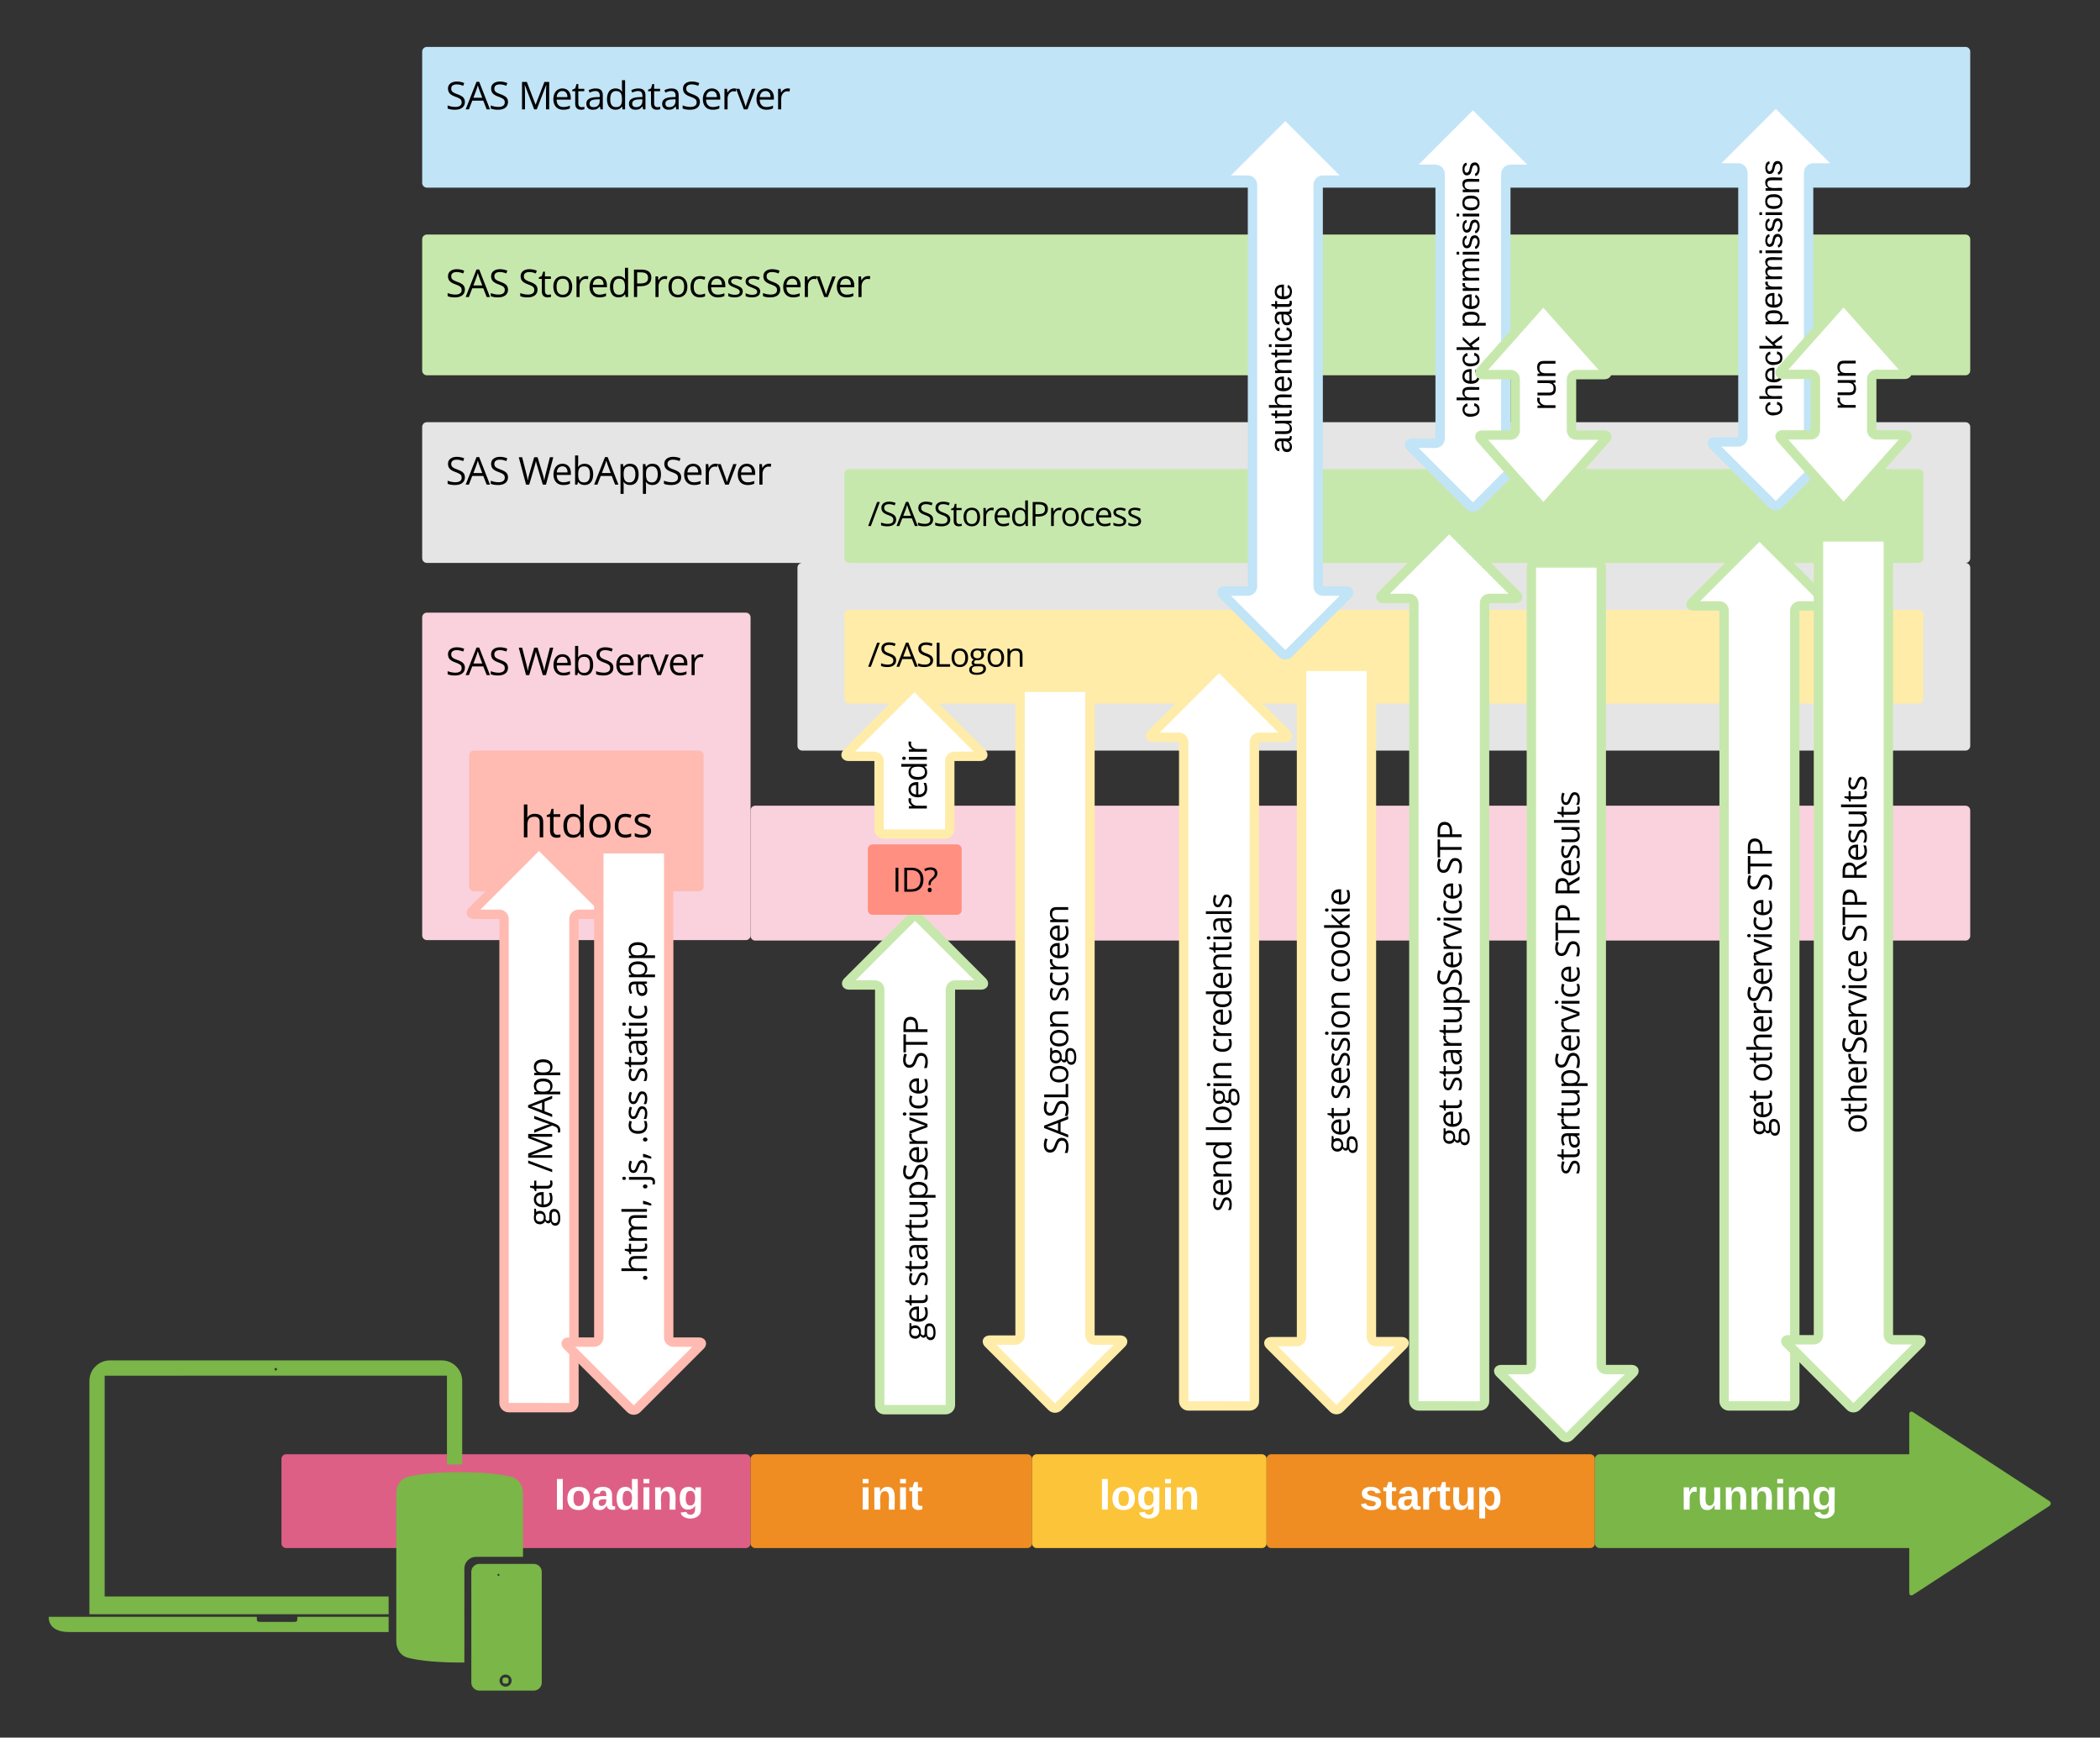 <?xml version="1.0"?>
<svg xmlns="http://www.w3.org/2000/svg" xmlns:xlink="http://www.w3.org/1999/xlink" width="895.33" height="740.81" viewBox="0 0 895.33 740.81"><rect x="0" y="0" width="895.33" height="740.81" fill="#333333" stroke="none"/><g transform="translate(-60 -100)"><path d="M240 498.8c0 1.1.9 2 2 2h136c1.1 0 2-.9 2-2V363.2c0-1.1-.9-2-2-2H242c-1.1 0-2 .9-2 2z" fill="#f9d2de"></path><use xlink:href="#a" transform="matrix(1,0,0,1,250,371.2) translate(0 16.627)"></use><use xlink:href="#b" transform="matrix(1,0,0,1,250,371.2) translate(30.959 16.627)"></use><path d="M380 499c0 1.1.9 2 2 2h516c1.1 0 2-.9 2-2v-53.5c0-1.1-.9-2-2-2H382c-1.1 0-2 .9-2 2z" fill="#f9d2de"></path><path d="M260 478c0 1.1.9 2 2 2h96c1.1 0 2-.9 2-2v-56c0-1.1-.9-2-2-2h-96c-1.1 0-2 .9-2 2z" fill="#ffbbb1"></path><use xlink:href="#c" transform="matrix(1,0,0,1,265,425) translate(16.77 31.983)"></use><path d="M400 418c0 1.1.9 2 2 2h496c1.1 0 2-.9 2-2v-76c0-1.1-.9-2-2-2H402c-1.1 0-2 .9-2 2zM240 338c0 1.1.9 2 2 2h656c1.1 0 2-.9 2-2v-56c0-1.1-.9-2-2-2H242c-1.1 0-2 .9-2 2z" fill="#e5e5e5"></path><use xlink:href="#a" transform="matrix(1,0,0,1,250,290) translate(0 16.627)"></use><use xlink:href="#d" transform="matrix(1,0,0,1,250,290) translate(30.959 16.627)"></use><path d="M420 338c0 1.1.9 2 2 2h456c1.1 0 2-.9 2-2v-36c0-1.1-.9-2-2-2H422c-1.1 0-2 .9-2 2z" fill="#c7e8ac"></path><use xlink:href="#e" transform="matrix(1,0,0,1,430,310) translate(0 14.251)"></use><path d="M240 178c0 1.1.9 2 2 2h656c1.1 0 2-.9 2-2v-56c0-1.1-.9-2-2-2H242c-1.1 0-2 .9-2 2z" fill="#c1e4f7"></path><use xlink:href="#a" transform="matrix(1,0,0,1,250,130) translate(0 16.627)"></use><use xlink:href="#f" transform="matrix(1,0,0,1,250,130) translate(30.959 16.627)"></use><path d="M420 398c0 1.1.9 2 2 2h456c1.1 0 2-.9 2-2v-36c0-1.1-.9-2-2-2H422c-1.1 0-2 .9-2 2z" fill="#ffeca9"></path><use xlink:href="#g" transform="matrix(1,0,0,1,430,370) translate(0 14.251)"></use><path d="M240 258c0 1.1.9 2 2 2h656c1.1 0 2-.9 2-2v-56c0-1.1-.9-2-2-2H242c-1.1 0-2 .9-2 2z" fill="#c7e8ac"></path><use xlink:href="#a" transform="matrix(1,0,0,1,250,210) translate(0 16.627)"></use><use xlink:href="#h" transform="matrix(1,0,0,1,250,210) translate(30.959 16.627)"></use><path d="M686.6 145.6c.77-.77 2.03-.77 2.8 0l25.2 25.2c.77.77.5 1.4-.6 1.4h-10c-1.1 0-2 .9-2 2V287c0 1.1.9 2 2 2h10c1.1 0 1.37.63.6 1.4l-25.2 25.2c-.77.77-2.03.77-2.8 0l-25.2-25.2c-.77-.77-.5-1.4.6-1.4h10c1.1 0 2-.9 2-2V174.2c0-1.1-.9-2-2-2h-10c-1.1 0-1.37-.63-.6-1.4z" stroke="#c1e4f7" stroke-width="4" fill="#fff"></path><use xlink:href="#i" transform="matrix(6.123233995736766e-17,-1,1,6.123233995736766e-17,674,303) translate(24.759 16.667)"></use><use xlink:href="#j" transform="matrix(6.123233995736766e-17,-1,1,6.123233995736766e-17,674,303) translate(63.278 16.667)"></use><path d="M716.67 229.7c.74-.83 1.92-.83 2.66 0l25.34 28.5c.74.83.43 1.5-.67 1.5h-12c-1.1 0-2 .9-2 2v21.8c0 1.1.9 2 2 2h12c1.1 0 1.4.67.67 1.5l-25.34 28.5c-.74.83-1.92.83-2.66 0L691.33 287c-.74-.83-.43-1.5.67-1.5h12c1.1 0 2-.9 2-2v-21.8c0-1.1-.9-2-2-2h-12c-1.1 0-1.4-.67-.67-1.5z" stroke="#c7e8ac" stroke-width="4" fill="#fff"></path><use xlink:href="#k" transform="matrix(6.123233995736766e-17,-1,1,6.123233995736766e-17,706,301.25) translate(26.095 17.173)"></use><path d="M276.9 700.14c-1.1 0-2-.9-2-2V491.8c0-1.1-.9-2-2-2H262c-1.1 0-1.37-.63-.6-1.4l27-27c.77-.77 2.03-.77 2.8 0l27 27c.77.77.5 1.4-.6 1.4h-10.9c-1.1 0-2 .9-2 2v206.34c0 1.1-.9 2-2 2z" stroke="#ffbbb1" stroke-width="4" fill="#fff"></path><use xlink:href="#l" transform="matrix(6.123233995736767e-17,-1,1,6.123233995736767e-17,260.25,700.144) translate(77.307 35.173)"></use><use xlink:href="#m" transform="matrix(6.123233995736767e-17,-1,1,6.123233995736767e-17,260.25,700.144) translate(100.262 35.173)"></use><path d="M343.1 461.86c1.1 0 2 .9 2 2V670.2c0 1.1.9 2 2 2H358c1.1 0 1.37.63.6 1.4l-27 27c-.77.77-2.03.77-2.8 0l-27-27c-.77-.77-.5-1.4.6-1.4h10.9c1.1 0 2-.9 2-2V463.86c0-1.1.9-2 2-2z" stroke="#ffbbb1" stroke-width="4" fill="#fff"></path><use xlink:href="#n" transform="matrix(3.0616169978683826e-16,-1,1,3.0616169978683826e-16,300.65,687.1) translate(40.415 35.173)"></use><use xlink:href="#o" transform="matrix(3.0616169978683826e-16,-1,1,3.0616169978683826e-16,300.65,687.1) translate(79.361 35.173)"></use><use xlink:href="#p" transform="matrix(3.0616169978683826e-16,-1,1,3.0616169978683826e-16,300.65,687.1) translate(99.374 35.173)"></use><use xlink:href="#q" transform="matrix(3.0616169978683826e-16,-1,1,3.0616169978683826e-16,300.65,687.1) translate(125.454 35.173)"></use><use xlink:href="#r" transform="matrix(3.0616169978683826e-16,-1,1,3.0616169978683826e-16,300.65,687.1) translate(161.828 35.173)"></use><path d="M437.07 701c-1.1 0-2-.9-2-2V521.93c0-1.1-.9-2-2-2H422c-1.1 0-1.37-.63-.6-1.4l27.32-27.32c.78-.77 2.05-.77 2.83 0l27.3 27.32c.78.78.52 1.4-.58 1.4H467.2c-1.1 0-2 .9-2 2V699c0 1.1-.9 2-2 2z" stroke="#c7e8ac" stroke-width="4" fill="#fff"></path><use xlink:href="#l" transform="matrix(6.123233995736767e-17,-1,1,6.123233995736767e-17,420.25,701) translate(29.376 35.173)"></use><use xlink:href="#s" transform="matrix(6.123233995736767e-17,-1,1,6.123233995736767e-17,420.25,701) translate(52.331 35.173)"></use><use xlink:href="#t" transform="matrix(6.123233995736767e-17,-1,1,6.123233995736767e-17,420.25,701) translate(144.903 35.173)"></use><path d="M522.7 393.04c1.1 0 2 .9 2 2v274.3c0 1.1.9 2 2 2h10.9c1.1 0 1.37.63.6 1.4l-27 27c-.77.77-2.03.77-2.8 0l-27-27c-.77-.77-.5-1.4.6-1.4h10.9c1.1 0 2-.9 2-2v-274.3c0-1.1.9-2 2-2z" stroke="#ffeca9" stroke-width="4" fill="#fff"></path><use xlink:href="#u" transform="matrix(3.0616169978683826e-16,-1,1,3.0616169978683826e-16,480.25,686.24) translate(93.96 35.173)"></use><use xlink:href="#v" transform="matrix(3.0616169978683826e-16,-1,1,3.0616169978683826e-16,480.25,686.24) translate(159.012 35.173)"></use><path d="M430 488c0 1.1.9 2 2 2h36c1.1 0 2-.9 2-2v-26c0-1.1-.9-2-2-2h-36c-1.1 0-2 .9-2 2z" fill="#ff8f80"></path><use xlink:href="#w" transform="matrix(1,0,0,1,435,465) translate(5.42 15.173)"></use><path d="M815.7 145c.78-.77 2.04-.77 2.82 0l25.17 25.2c.78.77.5 1.4-.6 1.4h-10c-1.1 0-2 .9-2 2v112.8c0 1.1.9 2 2 2h10c1.1 0 1.38.63.6 1.4L818.5 315c-.78.77-2.04.77-2.83 0l-25.18-25.2c-.78-.77-.52-1.4.6-1.4h10c1.1 0 2-.9 2-2V173.6c0-1.1-.9-2-2-2h-10c-1.12 0-1.38-.63-.6-1.4z" stroke="#c1e4f7" stroke-width="4" fill="#fff"></path><use xlink:href="#i" transform="matrix(6.123233995736766e-17,-1,1,6.123233995736766e-17,803.109,302.4) translate(24.759 16.667)"></use><use xlink:href="#j" transform="matrix(6.123233995736766e-17,-1,1,6.123233995736766e-17,803.109,302.4) translate(63.278 16.667)"></use><path d="M844.67 229.6c.74-.83 1.92-.83 2.66 0l25.34 28.5c.74.83.43 1.5-.67 1.5h-12c-1.1 0-2 .9-2 2v21.8c0 1.1.9 2 2 2h12c1.1 0 1.4.67.67 1.5l-25.34 28.5c-.74.83-1.92.83-2.66 0l-25.34-28.5c-.74-.83-.43-1.5.67-1.5h12c1.1 0 2-.9 2-2v-21.8c0-1.1-.9-2-2-2h-12c-1.1 0-1.4-.67-.67-1.5z" stroke="#c7e8ac" stroke-width="4" fill="#fff"></path><use xlink:href="#k" transform="matrix(6.123233995736766e-17,-1,1,6.123233995736766e-17,834,301.15) translate(26.095 17.173)"></use><path d="M664.8 699.4c-1.1 0-2-.9-2-2V357.13c0-1.1-.9-2-2-2h-11.07c-1.1 0-1.36-.63-.58-1.4l27.3-27.32c.78-.77 2.05-.77 2.83 0l27.3 27.32c.8.78.52 1.4-.58 1.4h-11.07c-1.1 0-2 .9-2 2V697.4c0 1.1-.9 2-2 2z" stroke="#c7e8ac" stroke-width="4" fill="#fff"></path><use xlink:href="#l" transform="matrix(6.123233995736767e-17,-1,1,6.123233995736767e-17,647.983,699.4) translate(110.876 35.173)"></use><use xlink:href="#s" transform="matrix(6.123233995736767e-17,-1,1,6.123233995736767e-17,647.983,699.4) translate(133.831 35.173)"></use><use xlink:href="#t" transform="matrix(6.123233995736767e-17,-1,1,6.123233995736767e-17,647.983,699.4) translate(226.403 35.173)"></use><path d="M642.7 384.1c1.1 0 2 .9 2 2V670c0 1.1.9 2 2 2h10.9c1.1 0 1.37.63.6 1.4l-27 27c-.77.77-2.03.77-2.8 0l-27-27c-.77-.77-.5-1.4.6-1.4h10.9c1.1 0 2-.9 2-2V386.1c0-1.1.9-2 2-2z" stroke="#ffeca9" stroke-width="4" fill="#fff"></path><use xlink:href="#l" transform="matrix(3.0616169978683826e-16,-1,1,3.0616169978683826e-16,600.25,686.9) translate(95.051 35.173)"></use><use xlink:href="#x" transform="matrix(3.0616169978683826e-16,-1,1,3.0616169978683826e-16,600.25,686.9) translate(118.007 35.173)"></use><use xlink:href="#y" transform="matrix(3.0616169978683826e-16,-1,1,3.0616169978683826e-16,600.25,686.9) translate(167.643 35.173)"></use><path d="M436.8 455.6c-1.1 0-2-.9-2-2v-29.16c0-1.1-.9-2-2-2h-11.07c-1.1 0-1.36-.64-.58-1.42l27.3-27.3c.78-.78 2.05-.78 2.83 0l27.3 27.3c.8.78.52 1.42-.58 1.42h-11.07c-1.1 0-2 .9-2 2v29.16c0 1.1-.9 2-2 2z" stroke="#ffeca9" stroke-width="4" fill="#fff"></path><use xlink:href="#z" transform="matrix(6.123233995736767e-17,-1,1,6.123233995736767e-17,419.983,455.6) translate(9.679 35.173)"></use><path d="M740.7 340c1.1 0 2 .9 2 2v339.9c0 1.1.9 2 2 2h10.9c1.1 0 1.37.63.6 1.4l-27 26.98c-.77.78-2.03.78-2.8 0l-27-26.97c-.77-.77-.5-1.4.6-1.4h10.9c1.1 0 2-.9 2-2V342c0-1.1.9-2 2-2z" stroke="#c7e8ac" stroke-width="4" fill="#fff"></path><use xlink:href="#A" transform="matrix(3.0616169978683826e-16,-1,1,3.0616169978683826e-16,698.25,698.798) translate(97.768 35.173)"></use><use xlink:href="#B" transform="matrix(3.0616169978683826e-16,-1,1,3.0616169978683826e-16,698.25,698.798) translate(190.34 35.173)"></use><use xlink:href="#C" transform="matrix(3.0616169978683826e-16,-1,1,3.0616169978683826e-16,698.25,698.798) translate(216.525 35.173)"></use><path d="M797.07 699.4c-1.1 0-2-.9-2-2V360.33c0-1.1-.9-2-2-2H782c-1.1 0-1.37-.63-.6-1.4l27.32-27.32c.78-.77 2.05-.77 2.83 0l27.3 27.32c.78.78.52 1.4-.58 1.4H827.2c-1.1 0-2 .9-2 2V697.4c0 1.1-.9 2-2 2z" stroke="#c7e8ac" stroke-width="4" fill="#fff"></path><g><use xlink:href="#l" transform="matrix(6.123233995736767e-17,-1,1,6.123233995736767e-17,780.25,699.4) translate(114.936 35.173)"></use><use xlink:href="#D" transform="matrix(6.123233995736767e-17,-1,1,6.123233995736767e-17,780.25,699.4) translate(137.891 35.173)"></use><use xlink:href="#t" transform="matrix(6.123233995736767e-17,-1,1,6.123233995736767e-17,780.25,699.4) translate(219.343 35.173)"></use></g><g><path d="M863.1 328.9c1.1 0 2 .9 2 2v338.3c0 1.1.9 2 2 2H878c1.1 0 1.37.63.6 1.4l-27 27c-.77.77-2.03.77-2.8 0l-27-27c-.77-.77-.5-1.4.6-1.4h10.9c1.1 0 2-.9 2-2V330.9c0-1.1.9-2 2-2z" stroke="#c7e8ac" stroke-width="4" fill="#fff"></path></g><g><use xlink:href="#E" transform="matrix(3.0616169978683826e-16,-1,1,3.0616169978683826e-16,820.65,686.1) translate(102.828 35.173)"></use><use xlink:href="#B" transform="matrix(3.0616169978683826e-16,-1,1,3.0616169978683826e-16,820.65,686.1) translate(184.28 35.173)"></use><use xlink:href="#C" transform="matrix(3.0616169978683826e-16,-1,1,3.0616169978683826e-16,820.65,686.1) translate(210.465 35.173)"></use></g><g><path d="M606.6 150.2c.77-.77 2.03-.77 2.8 0l25.2 25.2c.77.77.5 1.4-.6 1.4h-10c-1.1 0-2 .9-2 2V350c0 1.1.9 2 2 2h10c1.1 0 1.37.63.6 1.4l-25.2 25.2c-.77.77-2.03.77-2.8 0l-25.2-25.2c-.77-.77-.5-1.4.6-1.4h10c1.1 0 2-.9 2-2V178.8c0-1.1-.9-2-2-2h-10c-1.1 0-1.37-.63-.6-1.4z" stroke="#c1e4f7" stroke-width="4" fill="#fff"></path></g><g><use xlink:href="#F" transform="matrix(6.123233995736766e-17,-1,1,6.123233995736766e-17,594,366) translate(72.722 16.667)"></use></g><g><path d="M566.67 699.4c-1.1 0-2-.9-2-2V416.33c0-1.1-.9-2-2-2H551.6c-1.1 0-1.37-.63-.6-1.4l27.32-27.32c.78-.77 2.05-.77 2.83 0l27.3 27.32c.78.78.52 1.4-.58 1.4H596.8c-1.1 0-2 .9-2 2V697.4c0 1.1-.9 2-2 2z" stroke="#ffeca9" stroke-width="4" fill="#fff"></path></g><g><use xlink:href="#G" transform="matrix(6.123233995736767e-17,-1,1,6.123233995736767e-17,549.85,699.4) translate(82.762 35.173)"></use><use xlink:href="#H" transform="matrix(6.123233995736767e-17,-1,1,6.123233995736767e-17,549.85,699.4) translate(116.421 35.173)"></use><use xlink:href="#I" transform="matrix(6.123233995736767e-17,-1,1,6.123233995736767e-17,549.85,699.4) translate(150.171 35.173)"></use></g><path d="M180 722c0-1.1.9-2 2-2h196c1.1 0 2 .9 2 2v36c0 1.1-.9 2-2 2H182c-1.1 0-2-.9-2-2z" fill="#de5f85"></path><g><use xlink:href="#J" transform="matrix(1,0,0,1,200,720) translate(96.2 23.6)"></use></g><path d="M380 722c0-1.1.9-2 2-2h116c1.1 0 2 .9 2 2v36c0 1.1-.9 2-2 2H382c-1.1 0-2-.9-2-2z" fill="#ef8d22"></path><g><use xlink:href="#K" transform="matrix(1,0,0,1,400,720) translate(26.55 23.6)"></use></g><path d="M500 722c0-1.1.9-2 2-2h96c1.1 0 2 .9 2 2v36c0 1.1-.9 2-2 2h-96c-1.1 0-2-.9-2-2z" fill="#fcc438"></path><g><use xlink:href="#L" transform="matrix(1,0,0,1,520,720) translate(8.575 23.6)"></use></g><path d="M600 722c0-1.1.9-2 2-2h136c1.1 0 2 .9 2 2v36c0 1.1-.9 2-2 2H602c-1.1 0-2-.9-2-2z" fill="#ef8d22"></path><g><use xlink:href="#M" transform="matrix(1,0,0,1,620,720) translate(19.6 23.6)"></use></g><path d="M740 722c0-1.1.9-2 2-2h136c1.1 0 2 .9 2 2v36c0 1.1-.9 2-2 2H742c-1.1 0-2-.9-2-2z" fill="#7ab648"></path><g><use xlink:href="#N" transform="matrix(1,0,0,1,760,720) translate(16.625 23.6)"></use></g><path d="M282.98 763.74v-26.97c0-3.98-2.34-6.26-4.37-6.94-2.18-.73-9.5-2.2-22.65-2.2-13.14 0-20.44 1.47-22.64 2.2-2.12.72-4.36 2.96-4.36 6.94V799.65c0 3.98 2.24 6.2 4.37 6.92 2.2.74 9.5 2.23 22.65 2.23.68 0 1.35 0 2-.02v-40.04c0-2.76 2.24-5 5-5zm-32.43-77.25v37.87h6.5v-35.7c0-4.73-3.95-8.67-8.65-8.67H106.78c-4.7 0-8.66 3.94-8.66 8.66v99.57H225.7v-7.58H104.62v-94.12zm-78.9 104.98c-2.16 0-2.16 0-2.16-2.17H80.8c.02 0-.82 6.5 8.65 6.5H225.7v-6.5h-38.93c0 2.18 0 2.18-2.16 2.18zm5.94-108.23c.28 0 .52.24.52.54 0 .28-.24.52-.53.52-.3 0-.56-.24-.56-.53 0-.3.25-.55.55-.55zm83.35 86.9c0-1.88 1.54-3.4 3.44-3.4h23.16c1.9 0 3.44 1.52 3.44 3.4v47.24c0 1.88-1.54 3.4-3.44 3.4H264.4c-1.9 0-3.45-1.52-3.45-3.4zm14.6 48.94c1.42 0 2.58-1.16 2.58-2.58 0-1.43-1.16-2.58-2.58-2.58-1.4 0-2.57 1.15-2.57 2.58 0 1.42 1.16 2.57 2.57 2.57zm-1.28-3c0-.5.36-.87.84-.87h.88c.46 0 .86.38.86.86v.85c0 .48-.38.86-.86.86h-.87c-.45 0-.83-.37-.83-.85zm.42 0c0-.25.18-.44.43-.44h.85c.23 0 .44.18.44.43v.84c0 .24-.2.43-.44.43h-.85c-.23 0-.44-.18-.44-.43zm-.85-44.64c0-.24.16-.43.42-.43h4.7c.24 0 .45.2.45.43 0 .24-.2.43-.45.43h-4.7c-.23 0-.42-.22-.42-.44zm-1.3.43c.24 0 .43-.2.43-.44s-.2-.43-.42-.43c-.23 0-.44.2-.44.43 0 .24.2.43.44.43zm-9.87 3.43h26.6v36.9h-26.6z" fill="#7ab648"></path><g><path d="M875.68 779.9c-.93.6-1.68.2-1.68-.9v-76c0-1.1.75-1.5 1.68-.9l57.98 37.8c.92.6.92 1.6 0 2.2z" fill="#7ab648"></path></g><defs><path d="M584-1331c-162 0-287 69-287 219 0 118 43 164 123 214 44 28 112 56 203 89 153 55 259 113 317 176s86 144 86 244c-1 276-228 409-520 409-173 0-307-22-400-67v-164c109 46 257 81 406 82 199 1 342-68 342-244 0-120-47-164-132-214-47-28-121-58-218-93-136-49-234-106-292-173s-87-154-87-261c-1-239 209-369 463-369 145 0 279 27 401 80l-53 148c-121-51-238-76-352-76" id="O"></path><path d="M1120 0L938-465H352L172 0H0l578-1468h143L1296 0h-176zM885-618c-81-228-168-420-238-664-57 230-159 449-235 664h473" id="P"></path><g id="a"><use transform="matrix(0.008,0,0,0.008,0,0)" xlink:href="#O"></use><use transform="matrix(0.008,0,0,0.008,8.537,0)" xlink:href="#P"></use><use transform="matrix(0.008,0,0,0.008,18.381,0)" xlink:href="#O"></use></g><path d="M1477 0h-168c-114-383-232-756-342-1143-19-66-26-106-27-119-15 88-39 184-70 289L584 0H416L27-1462h180l231 903c32 127 55 241 70 344 18-122 46-241 80-358l262-889h180l275 897c32 103 59 220 81 350 13-95 37-210 72-346l230-901h180" id="Q"></path><path d="M995-51C878-2 799 19 639 20c-329 2-524-221-524-559 0-326 172-577 481-577 278 0 451 210 446 493v105H287c4 242 121 392 358 393 118 0 235-25 350-74v148zM864-653c2-195-85-324-270-324-190 0-288 139-303 324h573" id="R"></path><path d="M686 20c-159 0-273-61-344-161h-12L295 0H176v-1556h166c-2 198 6 423-8 606h8c77-109 192-164 344-164 310 0 455 234 455 565 0 329-147 569-455 569zm283-571c0-257-72-424-307-424-256 0-320 146-320 426s68 430 324 430c228 0 303-184 303-432" id="S"></path><path d="M340-893c80-153 237-262 467-211l-23 154c-45-10-85-15-120-15-184-3-322 182-322 377V0H176v-1096h137l19 203h8" id="T"></path><path d="M516-150c94-315 146-423 332-946h178L610 0H416L0-1096h178c98 281 253 670 330 946h8" id="U"></path><g id="b"><use transform="matrix(0.008,0,0,0.008,0,0)" xlink:href="#Q"></use><use transform="matrix(0.008,0,0,0.008,14.09,0)" xlink:href="#R"></use><use transform="matrix(0.008,0,0,0.008,22.817,0)" xlink:href="#S"></use><use transform="matrix(0.008,0,0,0.008,32.349,0)" xlink:href="#O"></use><use transform="matrix(0.008,0,0,0.008,40.887,0)" xlink:href="#R"></use><use transform="matrix(0.008,0,0,0.008,49.614,0)" xlink:href="#T"></use><use transform="matrix(0.008,0,0,0.008,55.964,0)" xlink:href="#U"></use><use transform="matrix(0.008,0,0,0.008,63.757,0)" xlink:href="#R"></use><use transform="matrix(0.008,0,0,0.008,72.484,0)" xlink:href="#T"></use></g><path d="M690-1114c271 2 402 123 402 399V0H926v-709c-1-177-76-266-252-266-251 0-332 135-332 402V0H176v-1556h166c-4 200 8 426-8 612h10c61-100 187-171 346-170" id="V"></path><path d="M354-322c-2 123 60 204 176 205 51 1 114-10 150-20v127C647 7 557 20 506 20 294 20 188-92 188-315v-652H31v-80l157-69 70-234h96v254h318v129H354v645" id="W"></path><path d="M115-545c0-330 146-571 454-571 149 0 263 54 342 162h13c-20-185-8-401-11-602h166V0H944l-22-147h-9C836-36 722 20 569 20c-309 0-454-234-454-565zm172 2c0 249 78 424 303 424 257 0 327-150 323-426-4-282-68-432-325-432-220 0-301 191-301 434" id="X"></path><path d="M621-1116c316 0 501 239 501 567 0 339-180 575-508 569S119-212 115-549c-4-339 178-567 506-567zm-5 141c-239 0-329 168-329 426 0 255 93 430 331 430s332-174 332-430-95-426-334-426" id="Y"></path><path d="M287-543c-1 247 91 418 323 418 91 0 185-20 281-59v147C818 1 725 20 614 20c-329 0-499-221-499-561 0-349 172-575 510-575 96 0 221 26 282 57l-51 141c-61-25-157-50-235-51-223 0-334 142-334 426" id="Z"></path><path d="M502-977c-130 0-238 32-238 139 0 75 39 101 95 134 33 19 97 46 192 81 130 48 217 95 263 143s69 108 69 181C883-73 695 20 449 20 304 20 190-3 109-49v-154c91 47 216 86 344 86 149 0 270-36 270-168 0-43-21-76-55-109-56-55-367-158-434-208-74-55-128-109-128-225 0-327 490-342 754-217l-59 135c-110-45-210-68-299-68" id="aa"></path><g id="c"><use transform="matrix(0.009,0,0,0.009,0,0)" xlink:href="#V"></use><use transform="matrix(0.009,0,0,0.009,11.048,0)" xlink:href="#W"></use><use transform="matrix(0.009,0,0,0.009,17.402,0)" xlink:href="#X"></use><use transform="matrix(0.009,0,0,0.009,28.433,0)" xlink:href="#Y"></use><use transform="matrix(0.009,0,0,0.009,39.305,0)" xlink:href="#Z"></use><use transform="matrix(0.009,0,0,0.009,47.874,0)" xlink:href="#aa"></use></g><path d="M1141-549c0 329-147 569-455 569-159 0-273-61-344-161h-12c23 199 7 418 12 633H176v-1588h135l23 150h8c77-108 175-170 344-170 311 0 455 237 455 567zm-172-2c0-242-88-424-307-424-256 0-323 154-320 426 3 280 68 430 324 430 213 0 303-196 303-432" id="ab"></path><g id="d"><use transform="matrix(0.008,0,0,0.008,0,0)" xlink:href="#Q"></use><use transform="matrix(0.008,0,0,0.008,14.09,0)" xlink:href="#R"></use><use transform="matrix(0.008,0,0,0.008,22.817,0)" xlink:href="#S"></use><use transform="matrix(0.008,0,0,0.008,32.349,0)" xlink:href="#P"></use><use transform="matrix(0.008,0,0,0.008,42.193,0)" xlink:href="#ab"></use><use transform="matrix(0.008,0,0,0.008,51.725,0)" xlink:href="#ab"></use><use transform="matrix(0.008,0,0,0.008,61.258,0)" xlink:href="#O"></use><use transform="matrix(0.008,0,0,0.008,69.795,0)" xlink:href="#R"></use><use transform="matrix(0.008,0,0,0.008,78.522,0)" xlink:href="#T"></use><use transform="matrix(0.008,0,0,0.008,84.872,0)" xlink:href="#U"></use><use transform="matrix(0.008,0,0,0.008,92.665,0)" xlink:href="#R"></use><use transform="matrix(0.008,0,0,0.008,101.392,0)" xlink:href="#T"></use></g><path d="M731-1462L186 0H20l545-1462h166" id="ac"></path><path d="M1128-1036c0 321-241 464-585 461H371V0H201v-1462h379c365 0 548 142 548 426zm-176 8c0-218-150-286-391-287H371v594h153c270-3 428-62 428-307" id="ad"></path><g id="e"><use transform="matrix(0.007,0,0,0.007,0,0)" xlink:href="#ac"></use><use transform="matrix(0.007,0,0,0.007,4.896,0)" xlink:href="#O"></use><use transform="matrix(0.007,0,0,0.007,12.214,0)" xlink:href="#P"></use><use transform="matrix(0.007,0,0,0.007,20.651,0)" xlink:href="#O"></use><use transform="matrix(0.007,0,0,0.007,27.969,0)" xlink:href="#O"></use><use transform="matrix(0.007,0,0,0.007,35.286,0)" xlink:href="#W"></use><use transform="matrix(0.007,0,0,0.007,39.993,0)" xlink:href="#Y"></use><use transform="matrix(0.007,0,0,0.007,48.047,0)" xlink:href="#T"></use><use transform="matrix(0.007,0,0,0.007,53.223,0)" xlink:href="#R"></use><use transform="matrix(0.007,0,0,0.007,60.703,0)" xlink:href="#X"></use><use transform="matrix(0.007,0,0,0.007,68.874,0)" xlink:href="#ad"></use><use transform="matrix(0.007,0,0,0.007,76.901,0)" xlink:href="#T"></use><use transform="matrix(0.007,0,0,0.007,82.077,0)" xlink:href="#Y"></use><use transform="matrix(0.007,0,0,0.007,90.13,0)" xlink:href="#Z"></use><use transform="matrix(0.007,0,0,0.007,96.478,0)" xlink:href="#R"></use><use transform="matrix(0.007,0,0,0.007,103.958,0)" xlink:href="#aa"></use><use transform="matrix(0.007,0,0,0.007,110.319,0)" xlink:href="#aa"></use></g><path d="M848 0L352-1296h-8c27 395 8 875 14 1296H201v-1462h256L920-256h8l467-1206h254V0h-170c6-439-13-873 14-1294h-8L985 0H848" id="ae"></path><path d="M588-1114c260 0 384 106 385 366V0H850l-33-156h-8C708-34 639 17 442 20 231 23 94-94 94-303c0-221 177-337 531-348l186-6c11-203-40-320-233-320-91 0-195 28-310 84l-51-127c97-53 229-94 371-94zM268-301c-1 123 81 184 207 184 203 0 334-120 332-323v-99c-257 14-539-7-539 238" id="af"></path><g id="f"><use transform="matrix(0.008,0,0,0.008,0,0)" xlink:href="#ae"></use><use transform="matrix(0.008,0,0,0.008,14.044,0)" xlink:href="#R"></use><use transform="matrix(0.008,0,0,0.008,22.771,0)" xlink:href="#W"></use><use transform="matrix(0.008,0,0,0.008,28.263,0)" xlink:href="#af"></use><use transform="matrix(0.008,0,0,0.008,36.914,0)" xlink:href="#X"></use><use transform="matrix(0.008,0,0,0.008,46.446,0)" xlink:href="#af"></use><use transform="matrix(0.008,0,0,0.008,55.098,0)" xlink:href="#W"></use><use transform="matrix(0.008,0,0,0.008,60.589,0)" xlink:href="#af"></use><use transform="matrix(0.008,0,0,0.008,69.24,0)" xlink:href="#O"></use><use transform="matrix(0.008,0,0,0.008,77.778,0)" xlink:href="#R"></use><use transform="matrix(0.008,0,0,0.008,86.505,0)" xlink:href="#T"></use><use transform="matrix(0.008,0,0,0.008,92.855,0)" xlink:href="#U"></use><use transform="matrix(0.008,0,0,0.008,100.648,0)" xlink:href="#R"></use><use transform="matrix(0.008,0,0,0.008,109.375,0)" xlink:href="#T"></use></g><path d="M201 0v-1462h170v1308h645V0H201" id="ag"></path><path d="M125-741c0-247 161-377 414-375 57 0 109 7 155 20h379v105l-203 24c37 48 72 129 72 219 0 255-227 390-504 345-71 37-106 84-106 141 0 78 66 88 164 88h194c219-1 369 87 369 293 0 121-49 213-146 277s-239 96-426 96c-250 0-448-83-448-306C39 36 147-58 283-86c-52-23-102-79-99-152 4-104 57-143 133-192-107-42-192-164-192-311zM438-25c-143-1-242 70-239 209s131 181 290 181c139 0 242-21 309-63s101-98 101-169c0-147-88-158-262-158H438zm94-970c-158 0-243 88-243 250 0 153 93 233 246 233 162 0 243-79 243-236 0-165-82-247-246-247" id="ah"></path><path d="M694-1116c270 0 399 125 398 401V0H926v-709c-1-177-76-266-252-266-250 0-332 133-332 400V0H176v-1096h135l27 150h8c62-101 190-170 348-170" id="ai"></path><g id="g"><use transform="matrix(0.007,0,0,0.007,0,0)" xlink:href="#ac"></use><use transform="matrix(0.007,0,0,0.007,4.896,0)" xlink:href="#O"></use><use transform="matrix(0.007,0,0,0.007,12.214,0)" xlink:href="#P"></use><use transform="matrix(0.007,0,0,0.007,20.651,0)" xlink:href="#O"></use><use transform="matrix(0.007,0,0,0.007,27.969,0)" xlink:href="#ag"></use><use transform="matrix(0.007,0,0,0.007,34.889,0)" xlink:href="#Y"></use><use transform="matrix(0.007,0,0,0.007,42.943,0)" xlink:href="#ah"></use><use transform="matrix(0.007,0,0,0.007,50.247,0)" xlink:href="#Y"></use><use transform="matrix(0.007,0,0,0.007,58.301,0)" xlink:href="#ai"></use></g><g id="h"><use transform="matrix(0.008,0,0,0.008,0,0)" xlink:href="#O"></use><use transform="matrix(0.008,0,0,0.008,8.537,0)" xlink:href="#W"></use><use transform="matrix(0.008,0,0,0.008,14.029,0)" xlink:href="#Y"></use><use transform="matrix(0.008,0,0,0.008,23.424,0)" xlink:href="#T"></use><use transform="matrix(0.008,0,0,0.008,29.463,0)" xlink:href="#R"></use><use transform="matrix(0.008,0,0,0.008,38.19,0)" xlink:href="#X"></use><use transform="matrix(0.008,0,0,0.008,47.722,0)" xlink:href="#ad"></use><use transform="matrix(0.008,0,0,0.008,57.088,0)" xlink:href="#T"></use><use transform="matrix(0.008,0,0,0.008,63.126,0)" xlink:href="#Y"></use><use transform="matrix(0.008,0,0,0.008,72.522,0)" xlink:href="#Z"></use><use transform="matrix(0.008,0,0,0.008,79.927,0)" xlink:href="#R"></use><use transform="matrix(0.008,0,0,0.008,88.655,0)" xlink:href="#aa"></use><use transform="matrix(0.008,0,0,0.008,96.075,0)" xlink:href="#aa"></use><use transform="matrix(0.008,0,0,0.008,103.496,0)" xlink:href="#O"></use><use transform="matrix(0.008,0,0,0.008,112.033,0)" xlink:href="#R"></use><use transform="matrix(0.008,0,0,0.008,120.761,0)" xlink:href="#T"></use><use transform="matrix(0.008,0,0,0.008,127.11,0)" xlink:href="#U"></use><use transform="matrix(0.008,0,0,0.008,134.903,0)" xlink:href="#R"></use><use transform="matrix(0.008,0,0,0.008,143.631,0)" xlink:href="#T"></use></g><path d="M96-169c-40 0-48 33-48 73s9 75 48 75c24 0 41-14 43-38l32 2c-6 37-31 61-74 61-59 0-76-41-82-99-10-93 101-131 147-64 4 7 5 14 7 22l-32 3c-4-21-16-35-41-35" id="aj"></path><path d="M106-169C34-169 62-67 57 0H25v-261h32l-1 103c12-21 28-36 61-36 89 0 53 116 60 194h-32v-121c2-32-8-49-39-48" id="ak"></path><path d="M100-194c63 0 86 42 84 106H49c0 40 14 67 53 68 26 1 43-12 49-29l28 8c-11 28-37 45-77 45C44 4 14-33 15-96c1-61 26-98 85-98zm52 81c6-60-76-77-97-28-3 7-6 17-6 28h103" id="al"></path><path d="M143 0L79-87 56-68V0H24v-261h32v163l83-92h37l-77 82L181 0h-38" id="am"></path><g id="i"><use transform="matrix(0.037,0,0,0.037,0,0)" xlink:href="#aj"></use><use transform="matrix(0.037,0,0,0.037,6.667,0)" xlink:href="#ak"></use><use transform="matrix(0.037,0,0,0.037,14.074,0)" xlink:href="#al"></use><use transform="matrix(0.037,0,0,0.037,21.481,0)" xlink:href="#aj"></use><use transform="matrix(0.037,0,0,0.037,28.148,0)" xlink:href="#am"></use></g><path d="M115-194c55 1 70 41 70 98S169 2 115 4C84 4 66-9 55-30l1 105H24l-1-265h31l2 30c10-21 28-34 59-34zm-8 174c40 0 45-34 45-75s-6-73-45-74c-42 0-51 32-51 76 0 43 10 73 51 73" id="an"></path><path d="M114-163C36-179 61-72 57 0H25l-1-190h30c1 12-1 29 2 39 6-27 23-49 58-41v29" id="ao"></path><path d="M210-169c-67 3-38 105-44 169h-31v-121c0-29-5-50-35-48C34-165 62-65 56 0H25l-1-190h30c1 10-1 24 2 32 10-44 99-50 107 0 11-21 27-35 58-36 85-2 47 119 55 194h-31v-121c0-29-5-49-35-48" id="ap"></path><path d="M24-231v-30h32v30H24zM24 0v-190h32V0H24" id="aq"></path><path d="M135-143c-3-34-86-38-87 0 15 53 115 12 119 90S17 21 10-45l28-5c4 36 97 45 98 0-10-56-113-15-118-90-4-57 82-63 122-42 12 7 21 19 24 35" id="ar"></path><path d="M100-194c62-1 85 37 85 99 1 63-27 99-86 99S16-35 15-95c0-66 28-99 85-99zM99-20c44 1 53-31 53-75 0-43-8-75-51-75s-53 32-53 75 10 74 51 75" id="as"></path><path d="M117-194c89-4 53 116 60 194h-32v-121c0-31-8-49-39-48C34-167 62-67 57 0H25l-1-190h30c1 10-1 24 2 32 11-22 29-35 61-36" id="at"></path><g id="j"><use transform="matrix(0.037,0,0,0.037,0,0)" xlink:href="#an"></use><use transform="matrix(0.037,0,0,0.037,7.407,0)" xlink:href="#al"></use><use transform="matrix(0.037,0,0,0.037,14.815,0)" xlink:href="#ao"></use><use transform="matrix(0.037,0,0,0.037,19.222,0)" xlink:href="#ap"></use><use transform="matrix(0.037,0,0,0.037,30.296,0)" xlink:href="#aq"></use><use transform="matrix(0.037,0,0,0.037,33.222,0)" xlink:href="#ar"></use><use transform="matrix(0.037,0,0,0.037,39.889,0)" xlink:href="#ar"></use><use transform="matrix(0.037,0,0,0.037,46.556,0)" xlink:href="#aq"></use><use transform="matrix(0.037,0,0,0.037,49.481,0)" xlink:href="#as"></use><use transform="matrix(0.037,0,0,0.037,56.889,0)" xlink:href="#at"></use><use transform="matrix(0.037,0,0,0.037,64.296,0)" xlink:href="#ar"></use></g><path d="M563 20c-271 0-399-123-399-399v-717h168v711c1 177 76 266 252 266 250 0 331-135 331-401v-576h166V0H944l-24-147h-9C848-44 724 20 563 20" id="au"></path><g id="k"><use transform="matrix(0.007,0,0,0.007,0,0)" xlink:href="#T"></use><use transform="matrix(0.007,0,0,0.007,5.443,0)" xlink:href="#au"></use><use transform="matrix(0.007,0,0,0.007,13.626,0)" xlink:href="#ai"></use></g><g id="l"><use transform="matrix(0.007,0,0,0.007,0,0)" xlink:href="#ah"></use><use transform="matrix(0.007,0,0,0.007,7.305,0)" xlink:href="#R"></use><use transform="matrix(0.007,0,0,0.007,14.785,0)" xlink:href="#W"></use></g><path d="M526-162c88-293 120-356 326-934h178L559 152c-47 123-102 209-163 262-93 80-237 94-380 61V342c184 39 305-9 367-180L444 6 2-1096h178c103 283 263 645 338 934h8" id="av"></path><g id="m"><use transform="matrix(0.007,0,0,0.007,0,0)" xlink:href="#ac"></use><use transform="matrix(0.007,0,0,0.007,4.896,0)" xlink:href="#ae"></use><use transform="matrix(0.007,0,0,0.007,16.934,0)" xlink:href="#av"></use><use transform="matrix(0.007,0,0,0.007,23.652,0)" xlink:href="#P"></use><use transform="matrix(0.007,0,0,0.007,32.09,0)" xlink:href="#ab"></use><use transform="matrix(0.007,0,0,0.007,40.26,0)" xlink:href="#ab"></use></g><path d="M270 29c-76 0-118-48-118-135 0-84 38-135 118-136 81 0 123 51 123 136 0 82-44 135-123 135" id="aw"></path><path d="M1368-1116c259 2 372 131 371 401V0h-166v-713c0-168-66-262-230-262-221 0-303 131-303 363V0H874v-713c-1-169-66-262-231-262-235 0-301 142-301 400V0H176v-1096h135l27 150h8c56-99 174-170 324-170 171 0 283 62 336 186h8c60-108 189-187 354-186" id="ax"></path><path d="M342 0H176v-1556h166V0" id="ay"></path><path d="M63 264c30-115 88-378 105-502h182l15 23C327-69 250 132 188 264H63" id="az"></path><g id="n"><use transform="matrix(0.007,0,0,0.007,0,0)" xlink:href="#aw"></use><use transform="matrix(0.007,0,0,0.007,3.548,0)" xlink:href="#V"></use><use transform="matrix(0.007,0,0,0.007,11.732,0)" xlink:href="#W"></use><use transform="matrix(0.007,0,0,0.007,16.439,0)" xlink:href="#ax"></use><use transform="matrix(0.007,0,0,0.007,28.841,0)" xlink:href="#ay"></use><use transform="matrix(0.007,0,0,0.007,32.214,0)" xlink:href="#az"></use></g><path d="M25 352c109-1 151-60 151-172v-1276h166V168c0 216-100 324-299 324-63 0-115-8-154-25V332c46 13 91 20 136 20zm235-1634c-61 0-98-43-98-111 0-69 36-110 98-110 59 0 98 43 98 110s-39 111-98 111" id="aA"></path><g id="o"><use transform="matrix(0.007,0,0,0.007,0,0)" xlink:href="#aw"></use><use transform="matrix(0.007,0,0,0.007,3.548,0)" xlink:href="#aA"></use><use transform="matrix(0.007,0,0,0.007,6.921,0)" xlink:href="#aa"></use><use transform="matrix(0.007,0,0,0.007,13.281,0)" xlink:href="#az"></use></g><g id="p"><use transform="matrix(0.007,0,0,0.007,0,0)" xlink:href="#aw"></use><use transform="matrix(0.007,0,0,0.007,3.548,0)" xlink:href="#Z"></use><use transform="matrix(0.007,0,0,0.007,9.896,0)" xlink:href="#aa"></use><use transform="matrix(0.007,0,0,0.007,16.257,0)" xlink:href="#aa"></use></g><path d="M342 0H176v-1096h166V0zm-82-1282c-61 0-98-43-98-111 0-69 36-110 98-110 59 0 98 43 98 110s-39 111-98 111" id="aB"></path><g id="q"><use transform="matrix(0.007,0,0,0.007,0,0)" xlink:href="#aa"></use><use transform="matrix(0.007,0,0,0.007,6.361,0)" xlink:href="#W"></use><use transform="matrix(0.007,0,0,0.007,11.068,0)" xlink:href="#af"></use><use transform="matrix(0.007,0,0,0.007,18.483,0)" xlink:href="#W"></use><use transform="matrix(0.007,0,0,0.007,23.19,0)" xlink:href="#aB"></use><use transform="matrix(0.007,0,0,0.007,26.562,0)" xlink:href="#Z"></use></g><g id="r"><use transform="matrix(0.007,0,0,0.007,0,0)" xlink:href="#af"></use><use transform="matrix(0.007,0,0,0.007,7.415,0)" xlink:href="#ab"></use><use transform="matrix(0.007,0,0,0.007,15.586,0)" xlink:href="#ab"></use></g><g id="s"><use transform="matrix(0.007,0,0,0.007,0,0)" xlink:href="#aa"></use><use transform="matrix(0.007,0,0,0.007,6.361,0)" xlink:href="#W"></use><use transform="matrix(0.007,0,0,0.007,11.068,0)" xlink:href="#af"></use><use transform="matrix(0.007,0,0,0.007,18.483,0)" xlink:href="#T"></use><use transform="matrix(0.007,0,0,0.007,23.926,0)" xlink:href="#W"></use><use transform="matrix(0.007,0,0,0.007,28.633,0)" xlink:href="#au"></use><use transform="matrix(0.007,0,0,0.007,36.816,0)" xlink:href="#ab"></use><use transform="matrix(0.007,0,0,0.007,44.987,0)" xlink:href="#O"></use><use transform="matrix(0.007,0,0,0.007,52.305,0)" xlink:href="#R"></use><use transform="matrix(0.007,0,0,0.007,59.785,0)" xlink:href="#T"></use><use transform="matrix(0.007,0,0,0.007,65.228,0)" xlink:href="#U"></use><use transform="matrix(0.007,0,0,0.007,71.908,0)" xlink:href="#aB"></use><use transform="matrix(0.007,0,0,0.007,75.28,0)" xlink:href="#Z"></use><use transform="matrix(0.007,0,0,0.007,81.628,0)" xlink:href="#R"></use></g><path d="M651 0H481v-1311H18v-151h1096v151H651V0" id="aC"></path><g id="t"><use transform="matrix(0.007,0,0,0.007,0,0)" xlink:href="#O"></use><use transform="matrix(0.007,0,0,0.007,7.318,0)" xlink:href="#aC"></use><use transform="matrix(0.007,0,0,0.007,14.694,0)" xlink:href="#ad"></use></g><g id="u"><use transform="matrix(0.007,0,0,0.007,0,0)" xlink:href="#O"></use><use transform="matrix(0.007,0,0,0.007,7.318,0)" xlink:href="#P"></use><use transform="matrix(0.007,0,0,0.007,15.755,0)" xlink:href="#O"></use><use transform="matrix(0.007,0,0,0.007,23.073,0)" xlink:href="#ag"></use><use transform="matrix(0.007,0,0,0.007,29.993,0)" xlink:href="#Y"></use><use transform="matrix(0.007,0,0,0.007,38.047,0)" xlink:href="#ah"></use><use transform="matrix(0.007,0,0,0.007,45.352,0)" xlink:href="#Y"></use><use transform="matrix(0.007,0,0,0.007,53.405,0)" xlink:href="#ai"></use></g><g id="v"><use transform="matrix(0.007,0,0,0.007,0,0)" xlink:href="#aa"></use><use transform="matrix(0.007,0,0,0.007,6.361,0)" xlink:href="#Z"></use><use transform="matrix(0.007,0,0,0.007,12.708,0)" xlink:href="#T"></use><use transform="matrix(0.007,0,0,0.007,17.884,0)" xlink:href="#R"></use><use transform="matrix(0.007,0,0,0.007,25.365,0)" xlink:href="#R"></use><use transform="matrix(0.007,0,0,0.007,32.845,0)" xlink:href="#ai"></use></g><path d="M201 0v-1462h170V0H201" id="aD"></path><path d="M649-1462c450-4 719 268 719 717 0 484-276 748-762 745H201v-1462h448zM578-147c400 1 610-197 610-592 1-379-192-576-570-576H371v1168h207" id="aE"></path><path d="M422-1483c243 0 404 124 403 359 0 106-34 168-77 234-33 50-263 232-298 302-23 45-34 110-32 185H289c-6-219 43-297 170-406 91-77 147-134 171-173s36-85 36-140c-1-145-101-216-254-213-141 2-215 31-326 86l-59-135c126-66 258-99 395-99zM360 29c-77-1-120-48-120-135 0-91 40-136 120-136s121 52 121 136c0 81-43 136-121 135" id="aF"></path><g id="w"><use transform="matrix(0.007,0,0,0.007,0,0)" xlink:href="#aD"></use><use transform="matrix(0.007,0,0,0.007,3.717,0)" xlink:href="#aE"></use><use transform="matrix(0.007,0,0,0.007,13.438,0)" xlink:href="#aF"></use></g><g id="x"><use transform="matrix(0.007,0,0,0.007,0,0)" xlink:href="#aa"></use><use transform="matrix(0.007,0,0,0.007,6.361,0)" xlink:href="#R"></use><use transform="matrix(0.007,0,0,0.007,13.841,0)" xlink:href="#aa"></use><use transform="matrix(0.007,0,0,0.007,20.202,0)" xlink:href="#aa"></use><use transform="matrix(0.007,0,0,0.007,26.562,0)" xlink:href="#aB"></use><use transform="matrix(0.007,0,0,0.007,29.935,0)" xlink:href="#Y"></use><use transform="matrix(0.007,0,0,0.007,37.988,0)" xlink:href="#ai"></use></g><path d="M340-561c134-179 332-366 485-535h197L578-629 1053 0H852L465-518 340-410V0H176v-1556h164c-4 336 9 669-8 995h8" id="aG"></path><g id="y"><use transform="matrix(0.007,0,0,0.007,0,0)" xlink:href="#Z"></use><use transform="matrix(0.007,0,0,0.007,6.348,0)" xlink:href="#Y"></use><use transform="matrix(0.007,0,0,0.007,14.401,0)" xlink:href="#Y"></use><use transform="matrix(0.007,0,0,0.007,22.454,0)" xlink:href="#aG"></use><use transform="matrix(0.007,0,0,0.007,29.453,0)" xlink:href="#aB"></use><use transform="matrix(0.007,0,0,0.007,32.826,0)" xlink:href="#R"></use></g><g id="z"><use transform="matrix(0.007,0,0,0.007,0,0)" xlink:href="#T"></use><use transform="matrix(0.007,0,0,0.007,5.176,0)" xlink:href="#R"></use><use transform="matrix(0.007,0,0,0.007,12.656,0)" xlink:href="#X"></use><use transform="matrix(0.007,0,0,0.007,20.827,0)" xlink:href="#aB"></use><use transform="matrix(0.007,0,0,0.007,24.199,0)" xlink:href="#T"></use></g><g id="A"><use transform="matrix(0.007,0,0,0.007,0,0)" xlink:href="#aa"></use><use transform="matrix(0.007,0,0,0.007,6.361,0)" xlink:href="#W"></use><use transform="matrix(0.007,0,0,0.007,11.068,0)" xlink:href="#af"></use><use transform="matrix(0.007,0,0,0.007,18.483,0)" xlink:href="#T"></use><use transform="matrix(0.007,0,0,0.007,23.926,0)" xlink:href="#W"></use><use transform="matrix(0.007,0,0,0.007,28.633,0)" xlink:href="#au"></use><use transform="matrix(0.007,0,0,0.007,36.816,0)" xlink:href="#ab"></use><use transform="matrix(0.007,0,0,0.007,44.987,0)" xlink:href="#O"></use><use transform="matrix(0.007,0,0,0.007,52.305,0)" xlink:href="#R"></use><use transform="matrix(0.007,0,0,0.007,59.785,0)" xlink:href="#T"></use><use transform="matrix(0.007,0,0,0.007,65.228,0)" xlink:href="#U"></use><use transform="matrix(0.007,0,0,0.007,71.908,0)" xlink:href="#aB"></use><use transform="matrix(0.007,0,0,0.007,75.28,0)" xlink:href="#Z"></use><use transform="matrix(0.007,0,0,0.007,81.628,0)" xlink:href="#R"></use></g><g id="B"><use transform="matrix(0.007,0,0,0.007,0,0)" xlink:href="#O"></use><use transform="matrix(0.007,0,0,0.007,7.318,0)" xlink:href="#aC"></use><use transform="matrix(0.007,0,0,0.007,14.694,0)" xlink:href="#ad"></use></g><path d="M602-1462c329 0 526 109 526 413 0 193-98 324-294 392L1231 0h-201L676-608H371V0H201v-1462h401zm350 422c0-215-129-271-360-273H371v559h233c223 0 348-78 348-286" id="aH"></path><g id="C"><use transform="matrix(0.007,0,0,0.007,0,0)" xlink:href="#aH"></use><use transform="matrix(0.007,0,0,0.007,8.242,0)" xlink:href="#R"></use><use transform="matrix(0.007,0,0,0.007,15.723,0)" xlink:href="#aa"></use><use transform="matrix(0.007,0,0,0.007,22.083,0)" xlink:href="#au"></use><use transform="matrix(0.007,0,0,0.007,30.267,0)" xlink:href="#ay"></use><use transform="matrix(0.007,0,0,0.007,33.639,0)" xlink:href="#W"></use><use transform="matrix(0.007,0,0,0.007,38.346,0)" xlink:href="#aa"></use></g><g id="D"><use transform="matrix(0.007,0,0,0.007,0,0)" xlink:href="#Y"></use><use transform="matrix(0.007,0,0,0.007,8.053,0)" xlink:href="#W"></use><use transform="matrix(0.007,0,0,0.007,12.76,0)" xlink:href="#V"></use><use transform="matrix(0.007,0,0,0.007,20.944,0)" xlink:href="#R"></use><use transform="matrix(0.007,0,0,0.007,28.424,0)" xlink:href="#T"></use><use transform="matrix(0.007,0,0,0.007,33.867,0)" xlink:href="#O"></use><use transform="matrix(0.007,0,0,0.007,41.185,0)" xlink:href="#R"></use><use transform="matrix(0.007,0,0,0.007,48.665,0)" xlink:href="#T"></use><use transform="matrix(0.007,0,0,0.007,54.108,0)" xlink:href="#U"></use><use transform="matrix(0.007,0,0,0.007,60.788,0)" xlink:href="#aB"></use><use transform="matrix(0.007,0,0,0.007,64.16,0)" xlink:href="#Z"></use><use transform="matrix(0.007,0,0,0.007,70.508,0)" xlink:href="#R"></use></g><g id="E"><use transform="matrix(0.007,0,0,0.007,0,0)" xlink:href="#Y"></use><use transform="matrix(0.007,0,0,0.007,8.053,0)" xlink:href="#W"></use><use transform="matrix(0.007,0,0,0.007,12.76,0)" xlink:href="#V"></use><use transform="matrix(0.007,0,0,0.007,20.944,0)" xlink:href="#R"></use><use transform="matrix(0.007,0,0,0.007,28.424,0)" xlink:href="#T"></use><use transform="matrix(0.007,0,0,0.007,33.867,0)" xlink:href="#O"></use><use transform="matrix(0.007,0,0,0.007,41.185,0)" xlink:href="#R"></use><use transform="matrix(0.007,0,0,0.007,48.665,0)" xlink:href="#T"></use><use transform="matrix(0.007,0,0,0.007,54.108,0)" xlink:href="#U"></use><use transform="matrix(0.007,0,0,0.007,60.788,0)" xlink:href="#aB"></use><use transform="matrix(0.007,0,0,0.007,64.16,0)" xlink:href="#Z"></use><use transform="matrix(0.007,0,0,0.007,70.508,0)" xlink:href="#R"></use></g><path d="M141-36C126-15 110 5 73 4 37 3 15-17 15-53c-1-64 63-63 125-63 3-35-9-54-41-54-24 1-41 7-42 31l-33-3c5-37 33-52 76-52 45 0 72 20 72 64v82c-1 20 7 32 28 27v20c-31 9-61-2-59-35zM48-53c0 20 12 33 32 33 41-3 63-29 60-74-43 2-92-5-92 41" id="aI"></path><path d="M84 4C-5 8 30-112 23-190h32v120c0 31 7 50 39 49 72-2 45-101 50-169h31l1 190h-30c-1-10 1-25-2-33-11 22-28 36-60 37" id="aJ"></path><path d="M59-47c-2 24 18 29 38 22v24C64 9 27 4 27-40v-127H5v-23h24l9-43h21v43h35v23H59v120" id="aK"></path><g id="F"><use transform="matrix(0.037,0,0,0.037,0,0)" xlink:href="#aI"></use><use transform="matrix(0.037,0,0,0.037,7.407,0)" xlink:href="#aJ"></use><use transform="matrix(0.037,0,0,0.037,14.815,0)" xlink:href="#aK"></use><use transform="matrix(0.037,0,0,0.037,18.519,0)" xlink:href="#ak"></use><use transform="matrix(0.037,0,0,0.037,25.926,0)" xlink:href="#al"></use><use transform="matrix(0.037,0,0,0.037,33.333,0)" xlink:href="#at"></use><use transform="matrix(0.037,0,0,0.037,40.741,0)" xlink:href="#aK"></use><use transform="matrix(0.037,0,0,0.037,44.444,0)" xlink:href="#aq"></use><use transform="matrix(0.037,0,0,0.037,47.37,0)" xlink:href="#aj"></use><use transform="matrix(0.037,0,0,0.037,54.037,0)" xlink:href="#aI"></use><use transform="matrix(0.037,0,0,0.037,61.444,0)" xlink:href="#aK"></use><use transform="matrix(0.037,0,0,0.037,65.148,0)" xlink:href="#al"></use></g><g id="G"><use transform="matrix(0.007,0,0,0.007,0,0)" xlink:href="#aa"></use><use transform="matrix(0.007,0,0,0.007,6.361,0)" xlink:href="#R"></use><use transform="matrix(0.007,0,0,0.007,13.841,0)" xlink:href="#ai"></use><use transform="matrix(0.007,0,0,0.007,22.025,0)" xlink:href="#X"></use></g><g id="H"><use transform="matrix(0.007,0,0,0.007,0,0)" xlink:href="#ay"></use><use transform="matrix(0.007,0,0,0.007,3.372,0)" xlink:href="#Y"></use><use transform="matrix(0.007,0,0,0.007,11.426,0)" xlink:href="#ah"></use><use transform="matrix(0.007,0,0,0.007,18.73,0)" xlink:href="#aB"></use><use transform="matrix(0.007,0,0,0.007,22.103,0)" xlink:href="#ai"></use></g><g id="I"><use transform="matrix(0.007,0,0,0.007,0,0)" xlink:href="#Z"></use><use transform="matrix(0.007,0,0,0.007,6.348,0)" xlink:href="#T"></use><use transform="matrix(0.007,0,0,0.007,11.523,0)" xlink:href="#R"></use><use transform="matrix(0.007,0,0,0.007,19.004,0)" xlink:href="#X"></use><use transform="matrix(0.007,0,0,0.007,27.174,0)" xlink:href="#R"></use><use transform="matrix(0.007,0,0,0.007,34.655,0)" xlink:href="#ai"></use><use transform="matrix(0.007,0,0,0.007,42.839,0)" xlink:href="#W"></use><use transform="matrix(0.007,0,0,0.007,47.546,0)" xlink:href="#aB"></use><use transform="matrix(0.007,0,0,0.007,50.918,0)" xlink:href="#af"></use><use transform="matrix(0.007,0,0,0.007,58.333,0)" xlink:href="#ay"></use><use transform="matrix(0.007,0,0,0.007,61.706,0)" xlink:href="#aa"></use></g><path fill="#fff" d="M25 0v-261h50V0H25" id="aL"></path><path fill="#fff" d="M110-194c64 0 96 36 96 99 0 64-35 99-97 99-61 0-95-36-95-99 0-62 34-99 96-99zm-1 164c35 0 45-28 45-65 0-40-10-65-43-65-34 0-45 26-45 65 0 36 10 65 43 65" id="aM"></path><path fill="#fff" d="M133-34C117-15 103 5 69 4 32 3 11-16 11-54c-1-60 55-63 116-61 1-26-3-47-28-47-18 1-26 9-28 27l-52-2c7-38 36-58 82-57s74 22 75 68l1 82c-1 14 12 18 25 15v27c-30 8-71 5-69-32zm-48 3c29 0 43-24 42-57-32 0-66-3-65 30 0 17 8 27 23 27" id="aN"></path><path fill="#fff" d="M88-194c31-1 46 15 58 34l-1-101h50l1 261h-48c-2-10 0-23-3-31C134-8 116 4 84 4 32 4 16-41 15-95c0-56 19-97 73-99zm17 164c33 0 40-30 41-66 1-37-9-64-41-64s-38 30-39 65c0 43 13 65 39 65" id="aO"></path><path fill="#fff" d="M25-224v-37h50v37H25zM25 0v-190h50V0H25" id="aP"></path><path fill="#fff" d="M135-194c87-1 58 113 63 194h-50c-7-57 23-157-34-157-59 0-34 97-39 157H25l-1-190h47c2 12-1 28 3 38 12-26 28-41 61-42" id="aQ"></path><path fill="#fff" d="M195-6C206 82 75 100 31 46c-4-6-6-13-8-21l49-6c3 16 16 24 34 25 40 0 42-37 40-79-11 22-30 35-61 35-53 0-70-43-70-97 0-56 18-96 73-97 30 0 46 14 59 34l2-30h47zm-90-29c32 0 41-27 41-63 0-35-9-62-40-62-32 0-39 29-40 63 0 36 9 62 39 62" id="aR"></path><g id="J"><use transform="matrix(0.05,0,0,0.05,0,0)" xlink:href="#aL"></use><use transform="matrix(0.05,0,0,0.05,5,0)" xlink:href="#aM"></use><use transform="matrix(0.05,0,0,0.05,15.95,0)" xlink:href="#aN"></use><use transform="matrix(0.05,0,0,0.05,25.95,0)" xlink:href="#aO"></use><use transform="matrix(0.05,0,0,0.05,36.9,0)" xlink:href="#aP"></use><use transform="matrix(0.05,0,0,0.05,41.9,0)" xlink:href="#aQ"></use><use transform="matrix(0.05,0,0,0.05,52.85,0)" xlink:href="#aR"></use></g><path fill="#fff" d="M115-3C79 11 28 4 28-45v-112H4v-33h27l15-45h31v45h36v33H77v99c-1 23 16 31 38 25v30" id="aS"></path><g id="K"><use transform="matrix(0.05,0,0,0.05,0,0)" xlink:href="#aP"></use><use transform="matrix(0.05,0,0,0.05,5,0)" xlink:href="#aQ"></use><use transform="matrix(0.05,0,0,0.05,15.95,0)" xlink:href="#aP"></use><use transform="matrix(0.05,0,0,0.05,20.95,0)" xlink:href="#aS"></use></g><g id="L"><use transform="matrix(0.05,0,0,0.05,0,0)" xlink:href="#aL"></use><use transform="matrix(0.05,0,0,0.05,5,0)" xlink:href="#aM"></use><use transform="matrix(0.05,0,0,0.05,15.95,0)" xlink:href="#aR"></use><use transform="matrix(0.05,0,0,0.05,26.9,0)" xlink:href="#aP"></use><use transform="matrix(0.05,0,0,0.05,31.9,0)" xlink:href="#aQ"></use></g><path fill="#fff" d="M137-138c1-29-70-34-71-4 15 46 118 7 119 86 1 83-164 76-172 9l43-7c4 19 20 25 44 25 33 8 57-30 24-41C81-84 22-81 20-136c-2-80 154-74 161-7" id="aT"></path><path fill="#fff" d="M135-150c-39-12-60 13-60 57V0H25l-1-190h47c2 13-1 29 3 40 6-28 27-53 61-41v41" id="aU"></path><path fill="#fff" d="M85 4C-2 5 27-109 22-190h50c7 57-23 150 33 157 60-5 35-97 40-157h50l1 190h-47c-2-12 1-28-3-38-12 25-28 42-61 42" id="aV"></path><path fill="#fff" d="M135-194c53 0 70 44 70 98 0 56-19 98-73 100-31 1-45-17-59-34 3 33 2 69 2 105H25l-1-265h48c2 10 0 23 3 31 11-24 29-35 60-35zM114-30c33 0 39-31 40-66 0-38-9-64-40-64-56 0-55 130 0 130" id="aW"></path><g id="M"><use transform="matrix(0.05,0,0,0.05,0,0)" xlink:href="#aT"></use><use transform="matrix(0.05,0,0,0.05,10,0)" xlink:href="#aS"></use><use transform="matrix(0.05,0,0,0.05,15.95,0)" xlink:href="#aN"></use><use transform="matrix(0.05,0,0,0.05,25.95,0)" xlink:href="#aU"></use><use transform="matrix(0.05,0,0,0.05,32.95,0)" xlink:href="#aS"></use><use transform="matrix(0.05,0,0,0.05,38.9,0)" xlink:href="#aV"></use><use transform="matrix(0.05,0,0,0.05,49.85,0)" xlink:href="#aW"></use></g><g id="N"><use transform="matrix(0.05,0,0,0.05,0,0)" xlink:href="#aU"></use><use transform="matrix(0.05,0,0,0.05,7,0)" xlink:href="#aV"></use><use transform="matrix(0.05,0,0,0.05,17.95,0)" xlink:href="#aQ"></use><use transform="matrix(0.05,0,0,0.05,28.9,0)" xlink:href="#aQ"></use><use transform="matrix(0.05,0,0,0.05,39.85,0)" xlink:href="#aP"></use><use transform="matrix(0.05,0,0,0.05,44.85,0)" xlink:href="#aQ"></use><use transform="matrix(0.05,0,0,0.05,55.8,0)" xlink:href="#aR"></use></g></defs></g></svg>